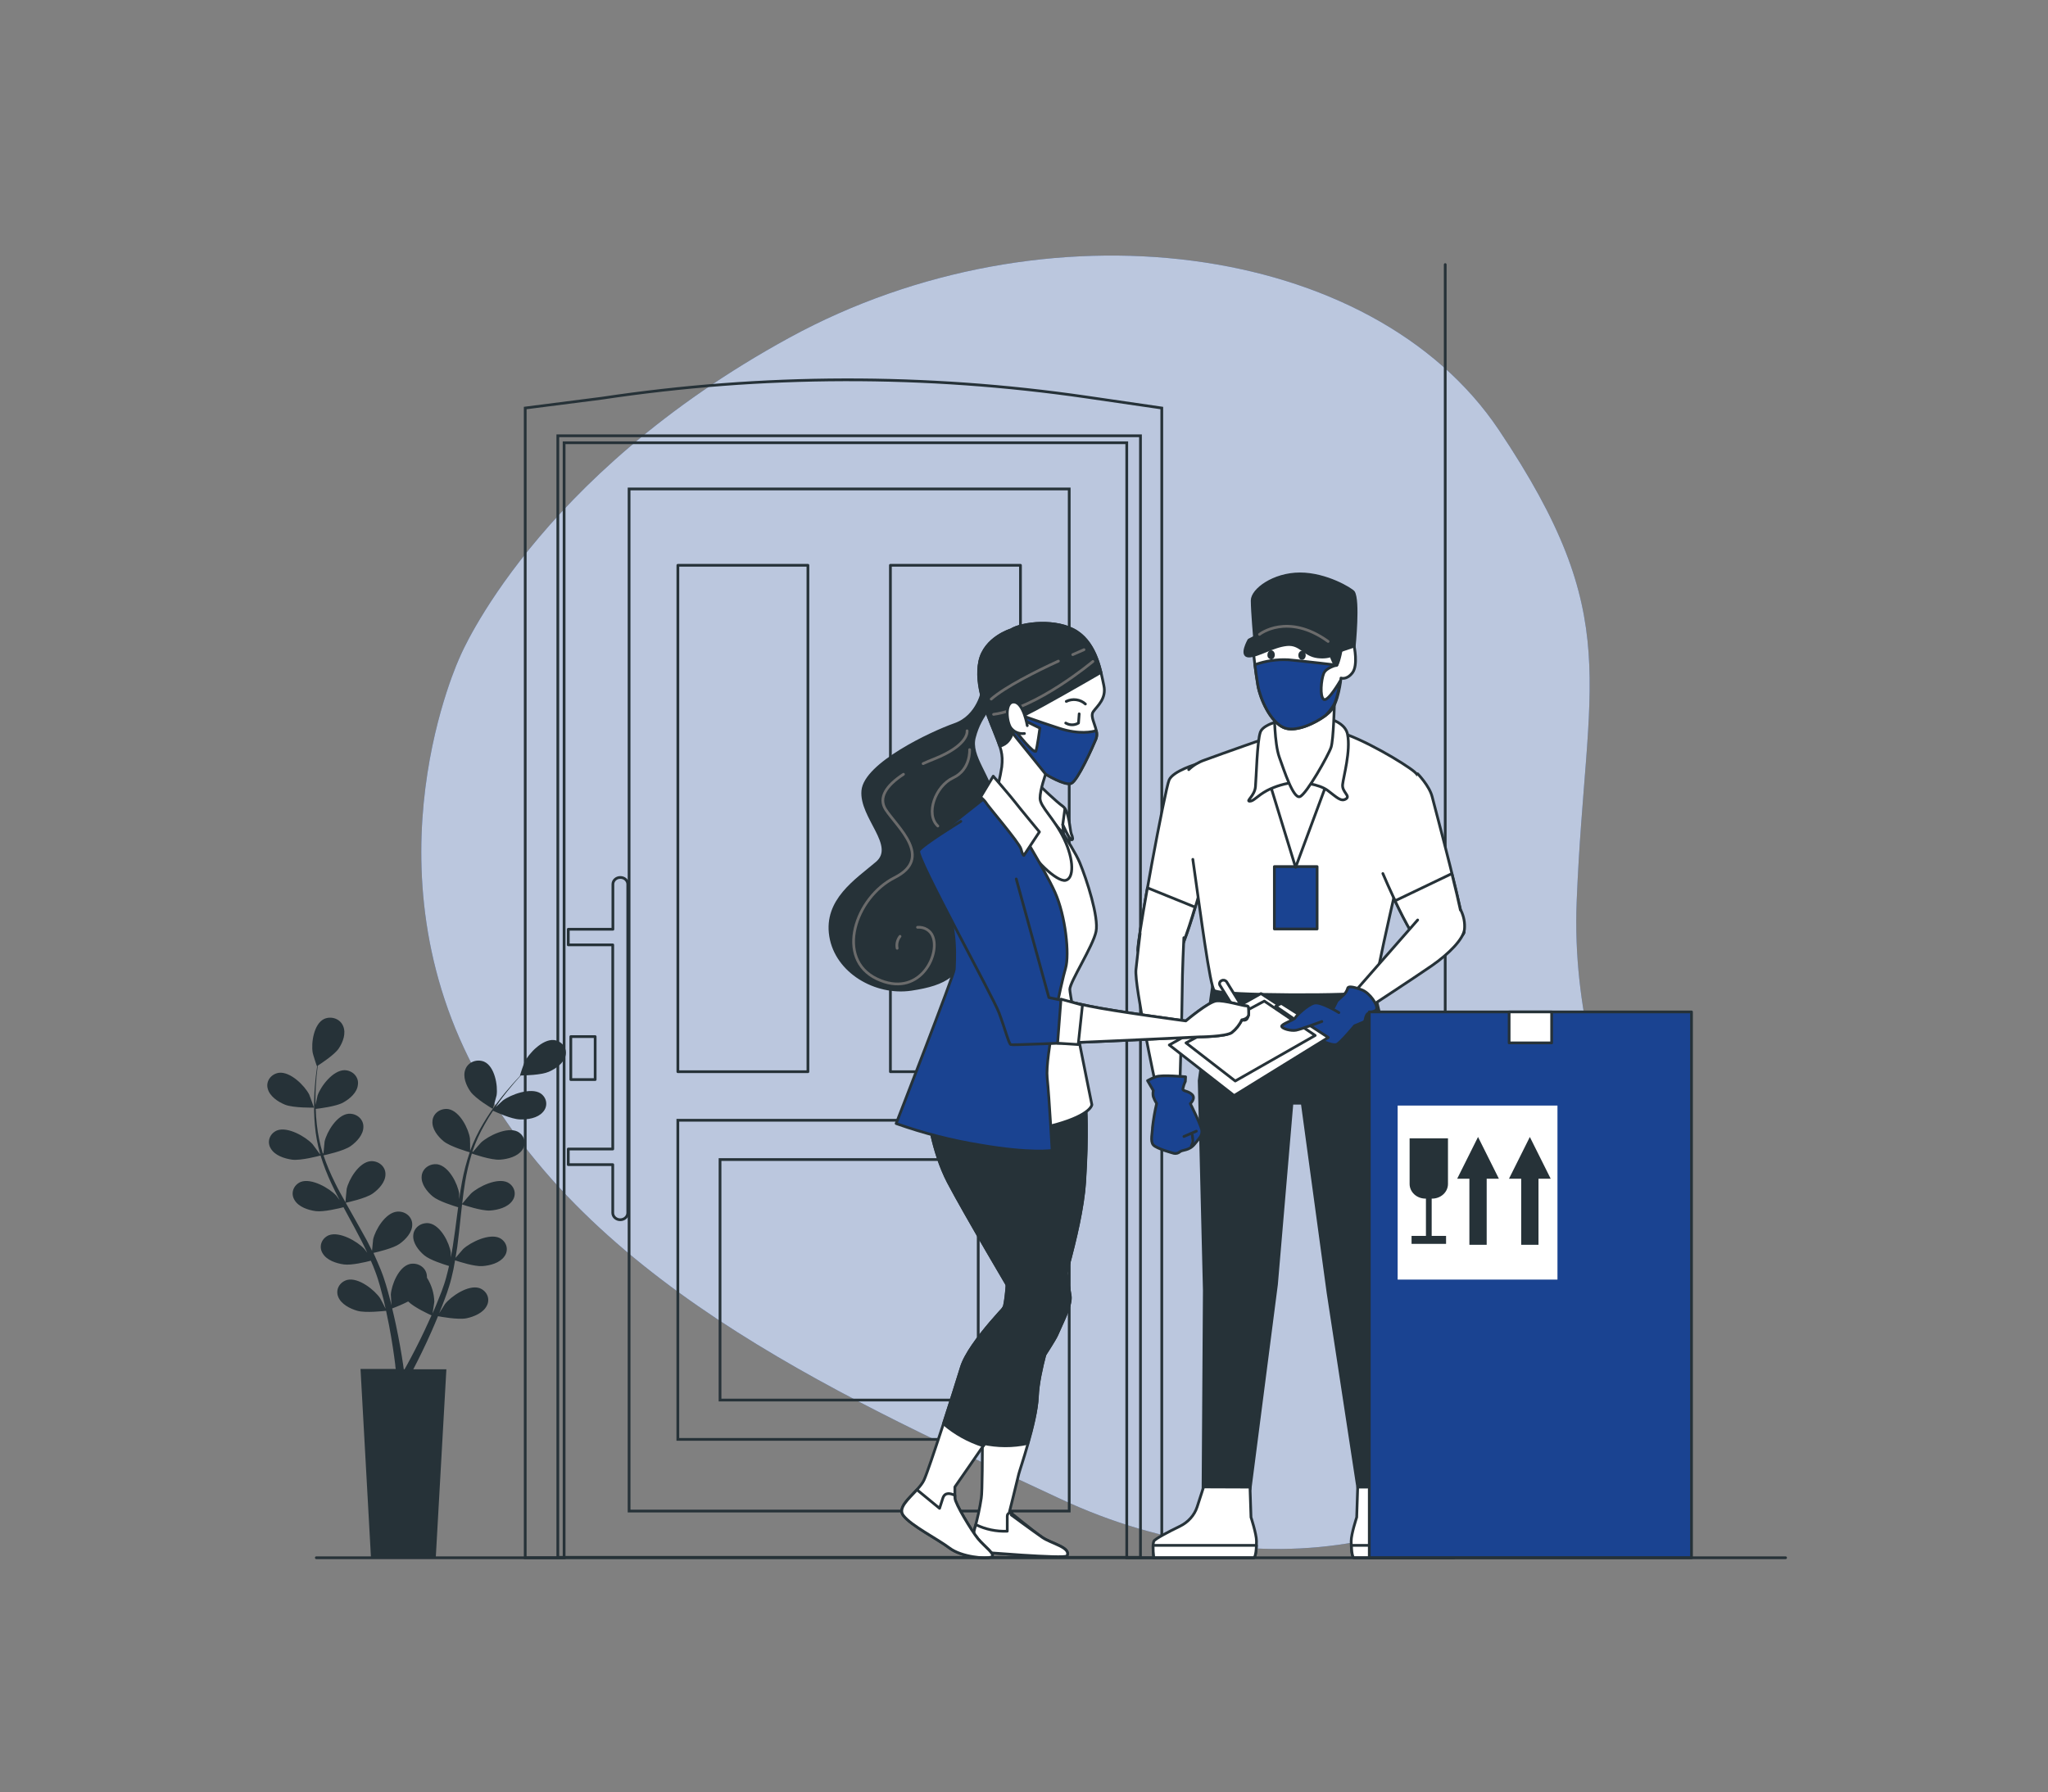 <?xml version="1.0" encoding="UTF-8"?> <svg xmlns="http://www.w3.org/2000/svg" width="786" height="688" viewBox="0 0 786 688" fill="none"><rect x="0" y="0" width="786" height="688" fill="#808080" stroke="none"/> <path d="M176.597 251.982C176.597 251.982 138.572 332.523 183.982 413.926C229.392 495.329 328.048 538.454 406.951 575.374C485.853 612.295 570.037 594.651 612.171 534.679C654.305 474.708 601.68 431.649 605.111 345.962C608.542 260.276 623.82 237.63 575.261 165.081C526.702 92.533 400.893 76.156 303.042 129.584C205.19 183.013 176.597 251.982 176.597 251.982Z" fill="#1A4391"></path> <path opacity="0.7" d="M176.597 251.982C176.597 251.982 138.572 332.523 183.982 413.926C229.392 495.329 328.048 538.454 406.951 575.374C485.853 612.295 570.037 594.651 612.171 534.679C654.305 474.708 601.68 431.649 605.111 345.962C608.542 260.276 623.82 237.63 575.261 165.081C526.702 92.533 400.893 76.156 303.042 129.584C205.19 183.013 176.597 251.982 176.597 251.982Z" fill="white"></path> <path d="M214.086 597.824H437.704L437.704 167.288H214.086L214.086 597.824Z" stroke="#263238" stroke-width="1.051" stroke-miterlimit="10"></path> <path d="M231.044 152.857C292.614 143.597 355.384 143.451 417.004 152.426L445.879 156.631V597.981H432.437V169.966H216.5V597.981H201.575V156.631L231.044 152.857Z" stroke="#263238" stroke-width="1.051" stroke-miterlimit="10"></path> <path d="M241.436 580.062H410.354L410.354 187.701H241.436L241.436 580.062Z" stroke="#263238" stroke-width="1.051" stroke-miterlimit="10"></path> <path d="M260.145 552.546H391.63V430.043H260.145V552.546Z" stroke="#263238" stroke-width="1.051" stroke-miterlimit="10"></path> <path d="M391.645 216.995H341.73V411.406H391.645V216.995Z" stroke="#263238" stroke-width="1.051" stroke-linecap="round" stroke-linejoin="round"></path> <path d="M310.073 216.995H260.159V411.406H310.073V216.995Z" stroke="#263238" stroke-width="1.051" stroke-linecap="round" stroke-linejoin="round"></path> <path d="M276.34 537.448H375.435V445.127H276.34V537.448Z" stroke="#263238" stroke-width="1.051" stroke-miterlimit="10"></path> <path d="M238.047 336.834C237.298 336.834 236.58 337.109 236.05 337.599C235.521 338.088 235.223 338.753 235.223 339.446V356.724H218.096V362.718H235.167V441.078H218.096V447.086H235.167V465.566C235.167 466.273 235.47 466.95 236.01 467.45C236.551 467.949 237.283 468.23 238.047 468.23C238.811 468.23 239.544 467.949 240.084 467.45C240.624 466.95 240.928 466.273 240.928 465.566V339.498C240.935 339.146 240.866 338.796 240.724 338.47C240.582 338.143 240.37 337.847 240.101 337.598C239.832 337.349 239.512 337.153 239.159 337.022C238.806 336.89 238.428 336.826 238.047 336.834Z" stroke="#263238" stroke-width="1.051" stroke-linecap="round" stroke-linejoin="round"></path> <path d="M228.417 397.928H219.07V414.422H228.417V397.928Z" stroke="#263238" stroke-width="1.051" stroke-linecap="round" stroke-linejoin="round"></path> <path d="M554.66 597.72V101.558" stroke="#263238" stroke-width="1.051" stroke-linecap="round" stroke-linejoin="round"></path> <path d="M465.421 378.208L460.225 414.802L462.202 495.317L461.708 571.731H479.739L489.905 493.031L495.836 423.487H499.789L509.687 496.231L521.068 570.803H538.874L536.403 491.203L532.435 401.076L526.504 376.823L465.421 378.208Z" fill="#263238" stroke="#263238" stroke-width="1.051" stroke-linecap="round" stroke-linejoin="round"></path> <path d="M538.874 570.803L541.359 578.469C541.876 580.046 542.725 581.513 543.857 582.786C544.988 584.059 546.38 585.113 547.953 585.887C552.189 587.937 557.597 590.745 557.992 591.66C558.642 593.161 557.992 597.981 557.992 597.981H519.558C519.558 597.981 518.569 597.628 518.569 591.594C518.569 588.865 520.687 582.452 520.687 582.452L521.069 570.868L538.874 570.803Z" fill="white" stroke="#263238" stroke-width="1.051" stroke-linecap="round" stroke-linejoin="round"></path> <path d="M519.558 597.98H557.992C558.199 596.403 558.288 594.815 558.261 593.227H518.668C518.767 597.68 519.558 597.98 519.558 597.98Z" fill="white" stroke="#263238" stroke-width="1.051" stroke-linecap="round" stroke-linejoin="round"></path> <path d="M461.934 570.803L459.448 578.469C458.931 580.046 458.082 581.513 456.951 582.786C455.819 584.059 454.427 585.113 452.854 585.887C448.618 587.937 443.21 590.745 442.815 591.66C442.166 593.161 442.815 597.981 442.815 597.981H481.25C481.25 597.981 482.224 597.628 482.224 591.594C482.224 588.865 480.12 582.452 480.12 582.452L479.739 570.868L461.934 570.803Z" fill="white" stroke="#263238" stroke-width="1.051" stroke-linecap="round" stroke-linejoin="round"></path> <path d="M481.25 597.98H442.815C442.609 596.403 442.519 594.815 442.547 593.227H482.196C482.041 597.68 481.25 597.98 481.25 597.98Z" fill="white" stroke="#263238" stroke-width="1.051" stroke-linecap="round" stroke-linejoin="round"></path> <path d="M459.435 293.265C459.435 293.265 450.271 295.877 448.704 299.39C447.136 302.903 436.391 360.641 436.772 364.781C437.153 368.921 444.665 373.531 449.395 370.619C454.126 367.707 462.343 335.357 462.343 335.357" fill="white"></path> <path d="M459.435 293.265C459.435 293.265 450.271 295.877 448.704 299.39C447.136 302.903 436.391 360.641 436.772 364.781C437.153 368.921 444.665 373.531 449.395 370.619C454.126 367.707 462.343 335.357 462.343 335.357" stroke="#263238" stroke-width="1.051" stroke-linecap="round" stroke-linejoin="round"></path> <path d="M440.372 340.816C438.24 352.805 436.574 363.136 436.701 364.782C437.026 368.869 444.594 373.532 449.324 370.619C452.035 368.948 455.89 357.625 458.672 348.234L440.372 340.816Z" fill="white" stroke="#263238" stroke-width="1.051" stroke-linecap="round" stroke-linejoin="round"></path> <path d="M437.548 358.421C437.548 358.421 436.602 366.061 435.967 372.238C435.332 378.416 443.592 416.642 443.592 416.642L452.798 417.23C452.798 417.23 453.716 386.918 453.716 380.231C453.716 373.544 454.351 359.962 454.351 359.962" fill="white"></path> <path d="M437.548 358.421C437.548 358.421 436.602 366.061 435.967 372.238C435.332 378.416 443.592 416.642 443.592 416.642L452.798 417.23C452.798 417.23 453.716 386.918 453.716 380.231C453.716 373.544 454.351 359.962 454.351 359.962" stroke="#263238" stroke-width="1.051" stroke-linecap="round" stroke-linejoin="round"></path> <path d="M455.015 413.364C455.015 413.364 445.809 412.476 443.592 413.364C442.491 413.769 441.428 414.258 440.415 414.827L442.632 418.654C442.451 419.428 442.451 420.23 442.632 421.005C442.945 421.918 443.371 422.794 443.903 423.617C443.196 426.635 442.668 429.687 442.321 432.759C442.321 434.822 441.361 438.048 442.632 439.524C443.903 440.999 450.567 442.749 450.567 442.749C450.963 442.827 451.373 442.814 451.762 442.711C452.15 442.609 452.506 442.42 452.798 442.162C453.744 441.287 456.286 441.874 458.446 439.223C460.607 436.572 461.27 435.997 461.27 434.234C461.27 432.471 456.823 423.656 456.823 423.656C456.823 423.656 459.053 421.605 457.458 420.13C455.862 418.654 453.97 418.954 453.97 418.079C454.147 417.066 454.465 416.078 454.916 415.141L455.015 413.364Z" fill="#1A4391" stroke="#263238" stroke-width="1.051" stroke-linecap="round" stroke-linejoin="round"></path> <path d="M459.152 434.222L454.379 436.272" stroke="#263238" stroke-width="1.051" stroke-linecap="round" stroke-linejoin="round"></path> <path d="M457.557 435.685C457.557 435.685 458.192 438.623 457.246 439.798Z" fill="white"></path> <path d="M457.557 435.685C457.557 435.685 458.192 438.623 457.246 439.798" stroke="#263238" stroke-width="1.051" stroke-linecap="round" stroke-linejoin="round"></path> <path d="M457.796 329.885C460.776 350.781 464.39 378.9 466.056 380.245C468.584 382.295 522.536 382.295 524.753 380.832C526.015 379.939 527.039 378.791 527.749 377.476C528.458 376.161 528.834 374.714 528.848 373.245C528.848 370.032 542.742 310.779 543.688 306.403C544.634 302.028 546.202 299.103 542.742 296.19C539.283 293.278 522.904 283.339 513.02 280.714C503.136 278.089 486.827 283.052 486.827 283.052C486.827 283.052 470.095 288.89 462.216 291.802C459.949 292.592 457.9 293.836 456.215 295.446" fill="white"></path> <path d="M457.796 329.885C460.776 350.781 464.39 378.9 466.056 380.245C468.584 382.295 522.536 382.295 524.753 380.832C526.015 379.939 527.039 378.791 527.749 377.476C528.458 376.161 528.834 374.714 528.848 373.245C528.848 370.032 542.742 310.779 543.688 306.403C544.634 302.028 546.202 299.103 542.742 296.19C539.283 293.278 522.904 283.339 513.02 280.714C503.136 278.089 486.827 283.052 486.827 283.052C486.827 283.052 470.095 288.89 462.216 291.802C459.949 292.592 457.9 293.836 456.215 295.446" stroke="#263238" stroke-width="1.051" stroke-linecap="round" stroke-linejoin="round"></path> <path d="M505.494 332.667H489.086V356.606H505.494V332.667Z" fill="#1A4391" stroke="#263238" stroke-width="1.051" stroke-linecap="round" stroke-linejoin="round"></path> <path d="M485.938 296.191L497.234 332.968L511.749 293.853C511.749 293.853 506.708 286.552 500.453 286.017C494.198 285.482 488.14 290.928 485.938 296.191Z" fill="white" stroke="#263238" stroke-width="1.051" stroke-linecap="round" stroke-linejoin="round"></path> <path d="M494.141 276.053C494.141 276.053 484.991 277.502 483.721 281.015C482.45 284.529 482.153 298.516 481.828 302.029C481.504 305.542 478.044 307.566 479.626 307.566C481.207 307.566 482.45 305.529 486.248 303.479C489.655 301.727 493.412 300.639 497.29 300.279C499.182 300.279 506.129 300.853 509.602 303.479C513.076 306.104 514.657 307.867 516.55 306.691C518.442 305.516 514.968 304.079 515.279 301.154C515.589 298.228 518.442 288.303 517.171 281.89C515.9 275.478 504.548 274.59 501.724 274.59C499.141 274.791 496.595 275.282 494.141 276.053V276.053Z" fill="white" stroke="#263238" stroke-width="1.051" stroke-linecap="round" stroke-linejoin="round"></path> <path d="M489.086 273.414C489.086 273.414 489.086 285.39 490.979 290.64C492.871 295.891 496.344 306.691 498.872 305.816C501.399 304.941 509.913 289.765 510.859 286.853C511.805 283.941 512.13 269.875 512.13 269.875C512.13 269.875 499.507 276.052 489.086 273.414Z" fill="white" stroke="#263238" stroke-width="1.051" stroke-linecap="round" stroke-linejoin="round"></path> <path d="M519.699 248.025C519.699 248.025 521.28 255.325 519.063 258.238C516.846 261.15 514.658 260.288 514.658 260.288C514.658 260.288 513.712 270.214 510.238 273.414C506.765 276.613 497.615 281.589 492.56 279.251C487.505 276.914 483.721 268.464 482.775 263.201C481.829 257.937 480.883 248.9 480.883 248.9C480.883 248.9 484.667 244.525 493.506 243.937C498.836 243.497 504.145 244.96 508.346 248.025C509.914 248.9 514.658 246.275 516.818 246.275C517.436 246.253 518.045 246.409 518.562 246.723C519.078 247.037 519.476 247.492 519.699 248.025V248.025Z" fill="white" stroke="#263238" stroke-width="1.051" stroke-linecap="round" stroke-linejoin="round"></path> <path d="M508.021 268.464C506.44 267.288 507.075 260.863 508.021 258.538C508.967 256.214 513.076 255.325 513.076 255.325C513.076 255.325 501.088 253.863 494.452 253.275C490.076 253.048 485.699 253.693 481.617 255.169C481.941 257.859 482.365 260.889 482.775 263.201C483.721 268.425 487.519 276.927 492.56 279.251C496.979 281.302 504.562 277.749 508.699 274.68C509.886 273.483 510.927 272.169 511.805 270.762C513.387 268.15 514.333 261.424 514.333 261.424C514.333 261.424 509.603 269.626 508.021 268.464Z" fill="#1A4391" stroke="#263238" stroke-width="1.051" stroke-linecap="round" stroke-linejoin="round"></path> <path d="M489.256 251.382C489.256 252.335 488.621 253.119 487.844 253.119C487.411 253.054 487.023 252.837 486.76 252.513C486.496 252.19 486.379 251.784 486.432 251.382C486.432 250.415 487.067 249.632 487.844 249.632C488.621 249.632 489.256 250.415 489.256 251.382Z" fill="#263238"></path> <path d="M501.116 251.551C501.116 252.518 500.495 253.288 499.704 253.288C498.914 253.288 498.292 252.518 498.292 251.551C498.292 250.585 498.928 249.814 499.704 249.814C500.481 249.814 501.116 250.585 501.116 251.551Z" fill="#263238"></path> <path d="M509.913 248.9C509.913 248.9 512.13 256.736 513.076 255.326C514.022 253.915 514.968 248.312 514.968 248.312L509.913 248.9Z" fill="#263238" stroke="#263238" stroke-width="1.051" stroke-linecap="round" stroke-linejoin="round"></path> <path d="M481.518 245.4C481.518 245.4 480.572 234.6 480.572 230.512C480.572 226.424 488.776 220.299 498.928 220.299C509.081 220.299 518.696 226.28 519.445 227.299C521.534 230.46 519.755 248.025 519.755 248.025L512.808 250.363C512.808 250.363 504.605 243.65 499.564 243.062C494.523 242.475 481.518 245.4 481.518 245.4Z" fill="#263238" stroke="#263238" stroke-width="1.051" stroke-linecap="round" stroke-linejoin="round"></path> <path d="M479.302 245.714C479.302 245.714 490.033 239.589 498.561 241.339C507.09 243.089 512.752 250.389 512.752 250.389C512.752 250.389 511.185 252.727 505.819 252.14C500.453 251.552 499.183 246.916 493.831 247.464C488.48 248.013 482.775 251.852 479.302 251.852C475.828 251.852 479.302 245.714 479.302 245.714Z" fill="#263238" stroke="#263238" stroke-width="1.051" stroke-linecap="round" stroke-linejoin="round"></path> <path d="M483.368 243.532C483.368 243.532 494.099 234.965 509.716 246.236" stroke="#6B6B6B" stroke-width="1.051" stroke-linecap="round" stroke-linejoin="round"></path> <path d="M544.084 297.039C544.084 297.039 548.588 301.636 549.647 305.855C550.706 310.073 562.864 355.169 561.875 357.99C560.887 360.811 551.808 364.847 547.148 364.063C542.489 363.279 530.727 335.331 530.727 335.331" fill="white"></path> <path d="M544.084 297.039C544.084 297.039 548.588 301.636 549.647 305.855C550.706 310.073 562.864 355.169 561.875 357.99C560.887 360.811 551.808 364.847 547.148 364.063C542.489 363.279 530.727 335.331 530.727 335.331" stroke="#263238" stroke-width="1.051" stroke-linecap="round" stroke-linejoin="round"></path> <path d="M561.833 358.03C562.284 356.724 559.955 346.458 557.201 335.357L535.4 345.805C539.198 353.85 544.366 363.645 547.105 364.089C551.765 364.847 560.844 360.824 561.833 358.03Z" fill="white" stroke="#263238" stroke-width="1.051" stroke-linecap="round" stroke-linejoin="round"></path> <path d="M544.084 353.159L518.894 381.891L522.834 388.421C522.834 388.421 542.898 375.295 549.506 370.711C556.114 366.127 561.579 360.537 562.045 356.776C562.274 354.313 561.822 351.837 560.732 349.58" fill="white"></path> <path d="M544.084 353.159L518.894 381.891L522.834 388.421C522.834 388.421 542.898 375.295 549.506 370.711C556.114 366.127 561.579 360.537 562.045 356.776C562.274 354.313 561.822 351.837 560.732 349.58" stroke="#263238" stroke-width="1.051" stroke-linecap="round" stroke-linejoin="round"></path> <path d="M519.882 393.762C519.882 393.762 522.226 392.835 523.229 392.364C524.231 391.894 523.723 390.941 524.542 389.556C525.361 388.172 527.818 388.734 528.312 387.323C528.806 385.913 525.897 381.185 522.565 379.944C519.233 378.704 517.341 378.508 517.228 379.383C516.981 380.191 516.564 380.945 515.999 381.603L513.175 384.215L511.904 386.722C511.904 386.722 500.707 389.935 497.107 390.732C493.506 391.529 502.274 397.745 505.579 398.986C508.883 400.226 511.636 401.389 512.963 400.945C514.291 400.501 519.882 393.762 519.882 393.762Z" fill="#1A4391" stroke="#263238" stroke-width="1.051" stroke-linecap="round" stroke-linejoin="round"></path> <path d="M483.947 381.407L509.786 398.268L473.653 420.561L448.76 401.141L483.947 381.407Z" fill="white" stroke="#263238" stroke-width="1.051" stroke-linecap="round" stroke-linejoin="round"></path> <path d="M489.581 386.305L491.741 385.155L500.735 390.889L497.94 392.038L489.581 386.305Z" fill="white" stroke="#263238" stroke-width="1.051" stroke-linecap="round" stroke-linejoin="round"></path> <path d="M485.231 384.293L455.17 400.344L474.077 414.971L504.759 397.484L485.231 384.293Z" fill="white" stroke="#263238" stroke-width="1.051" stroke-linecap="round" stroke-linejoin="round"></path> <path d="M513.839 388.708C513.839 388.708 507.061 384.463 504.449 385.064C501.837 385.665 497.488 389.909 497.064 390.745C496.641 391.581 491.699 393.109 491.896 394.01C492.094 394.911 495.483 395.852 497.431 395.473C499.38 395.094 507.315 392.13 507.315 392.13" fill="#1A4391"></path> <path d="M513.839 388.708C513.839 388.708 507.061 384.463 504.449 385.064C501.837 385.665 497.488 389.909 497.064 390.745C496.641 391.581 491.699 393.109 491.896 394.01C492.094 394.911 495.483 395.852 497.431 395.473C499.38 395.094 507.315 392.13 507.315 392.13" stroke="#263238" stroke-width="1.051" stroke-linecap="round" stroke-linejoin="round"></path> <path d="M649.179 388.446H525.516V597.981H649.179V388.446Z" fill="#1A4391" stroke="#263238" stroke-width="1.051" stroke-linecap="round" stroke-linejoin="round"></path> <path d="M597.74 424.4H536.402V491.202H597.74V424.4Z" fill="white"></path> <path d="M595.509 388.446H579.186V400.344H595.509V388.446Z" fill="white" stroke="#263238" stroke-width="1.051" stroke-linecap="round" stroke-linejoin="round"></path> <path d="M575.261 452.493L567.255 436.455L559.249 452.493H563.937V477.842H570.573V452.493H575.261Z" fill="#263238"></path> <path d="M595.142 452.493L587.136 436.455L579.13 452.493H583.818V477.842H590.454V452.493H595.142Z" fill="#263238"></path> <path d="M541.006 436.978H555.719V454.491C555.719 455.984 555.078 457.416 553.936 458.471C552.795 459.527 551.247 460.12 549.633 460.12H547.077C545.463 460.12 543.915 459.527 542.774 458.471C541.633 457.416 540.992 455.984 540.992 454.491V436.978H541.006Z" fill="#263238"></path> <path d="M549.463 454.321H547.261V476.811H549.463V454.321Z" fill="#263238"></path> <path d="M554.984 474.434H541.74V477.49H554.984V474.434Z" fill="#263238"></path> <path d="M377.172 264.703C377.172 264.703 375.59 274.916 366.44 278.129C357.291 281.342 332.044 293.305 331.14 303.531C330.237 313.756 344.399 324.544 336.506 331.257C328.613 337.97 316.583 345.558 318.785 359.336C320.988 373.114 336.139 381.812 349.708 379.775C363.278 377.737 368.332 374.224 372.752 361.674C377.172 349.123 369.928 333.072 372.752 326.934C375.576 320.796 382.848 318.471 381.591 308.258C380.334 298.045 371.806 290.457 374.009 282.87C375.077 278.711 377.126 274.822 380.01 271.481L377.172 264.703Z" fill="#263238" stroke="#263238" stroke-width="1.051" stroke-linecap="round" stroke-linejoin="round"></path> <path d="M345.416 359.44C344.904 360.095 344.542 360.839 344.353 361.627C344.163 362.415 344.15 363.231 344.315 364.024" stroke="#6B6B6B" stroke-width="1.051" stroke-linecap="round" stroke-linejoin="round"></path> <path d="M346.743 297.223C340.177 301.493 336.986 306.234 339.923 310.779C344.314 317.544 358.462 329.272 343.34 336.899C328.217 344.526 320.409 368.086 336.52 375.752C352.631 383.419 360.919 366.728 357.997 359.506C357.592 358.392 356.794 357.438 355.731 356.796C354.668 356.153 353.401 355.861 352.137 355.967" stroke="#6B6B6B" stroke-width="1.051" stroke-linecap="round" stroke-linejoin="round"></path> <path d="M371.157 280.545C371.157 280.545 372.131 285.952 358.449 291.372C357.037 291.933 355.625 292.534 354.283 293.135" stroke="#6B6B6B" stroke-width="1.051" stroke-linecap="round" stroke-linejoin="round"></path> <path d="M372.131 287.754C372.131 287.754 372.611 295.433 365.791 298.594C358.971 301.754 355.046 312.581 359.931 317.087" stroke="#6B6B6B" stroke-width="1.051" stroke-linecap="round" stroke-linejoin="round"></path> <path d="M416.651 424.636C416.651 424.636 417.498 434.392 416.242 453.877C414.985 473.363 404.437 503.401 404.014 507.684C403.59 511.968 398.535 525.968 398.112 536.142C397.688 546.316 391.405 564.012 390.967 565.919C390.19 569.314 387.437 580.285 387.437 580.285C387.437 580.285 396.671 587.847 400.046 590.184C403.421 592.522 411.187 594.024 409.492 597.263C408.829 598.569 375.35 595.696 375.35 595.696C375.35 595.696 372.823 590.628 374.079 586.723C375.169 582.894 376.013 579.008 376.607 575.087C377.03 572.749 377.03 557.926 377.03 549.346C377.03 540.765 375.774 529.468 377.878 520.888C379.794 514.199 382.331 507.675 385.46 501.389C385.46 501.389 387.578 492.822 386.307 474.878C385.037 456.933 379.558 429.272 379.558 429.272C379.558 429.272 406.541 430.447 416.651 424.636Z" fill="white" stroke="#263238" stroke-width="1.051" stroke-linecap="round" stroke-linejoin="round"></path> <path d="M400.06 590.197C396.686 587.86 388.129 581.565 388.129 581.565C388.129 581.565 388.199 581.186 388.341 580.572C387.536 580.638 386.576 580.925 386.576 582.048V587.794C382.392 587.961 378.235 587.096 374.531 585.287C374.39 585.783 374.249 586.266 374.094 586.737C372.837 590.655 375.364 595.709 375.364 595.709C375.364 595.709 408.843 598.53 409.506 597.263C411.187 594.037 403.407 592.535 400.06 590.197Z" fill="white" stroke="#263238" stroke-width="1.051" stroke-linecap="round" stroke-linejoin="round"></path> <path d="M394.412 554.1C396.149 548.17 397.942 541.183 398.154 536.103C398.578 525.968 403.633 511.929 404.056 507.645C404.48 503.362 415.013 473.337 416.284 453.838C417.555 434.339 416.694 424.597 416.694 424.597C406.584 430.448 379.601 429.285 379.601 429.285C379.601 429.285 385.079 456.959 386.35 474.891C387.621 492.822 385.503 501.403 385.503 501.403C382.374 507.688 379.837 514.212 377.92 520.901C375.816 529.482 377.073 540.791 377.073 549.359V554.034C382.767 555.314 388.707 555.336 394.412 554.1V554.1Z" fill="#263238" stroke="#263238" stroke-width="1.051" stroke-linecap="round" stroke-linejoin="round"></path> <path d="M355.963 426.556C355.963 426.556 357.644 441.758 363.969 453.838C370.295 465.919 389.258 497.903 389.258 497.903C389.258 497.903 371.975 515.05 368.996 524.806C366.017 534.562 356.768 563.399 354.664 568.074C352.56 572.749 343.707 577.83 346.658 581.722C349.609 585.614 359.719 590.694 364.365 594.207C369.01 597.72 378.273 598.491 380.377 597.707C382.481 596.924 377.849 593.789 375.322 590.694C372.794 587.599 366.469 577.046 366.469 575.1V570.804C366.469 570.804 403.181 518.172 405.666 512.321C408.151 506.47 411.144 501.024 410.721 497.511C410.297 493.998 398.083 426.164 398.083 426.164L355.963 426.556Z" fill="white" stroke="#263238" stroke-width="1.051" stroke-linecap="round" stroke-linejoin="round"></path> <path d="M380.405 597.706C382.509 596.936 377.878 593.788 375.35 590.693C372.823 587.598 366.497 577.045 366.497 575.099V574.055C364.901 573.258 362.642 572.67 361.852 575.099L360.595 579.017L351.925 571.887C348.706 575.4 344.512 578.887 346.687 581.747C349.638 585.665 359.748 590.719 364.393 594.232C369.039 597.745 378.301 598.49 380.405 597.706Z" fill="white" stroke="#263238" stroke-width="1.051" stroke-linecap="round" stroke-linejoin="round"></path> <path d="M410.749 497.511C410.339 493.998 398.112 426.164 398.112 426.164L355.963 426.556C355.963 426.556 357.644 441.758 363.969 453.838C370.295 465.919 389.258 497.903 389.258 497.903C389.258 497.903 371.975 515.05 368.996 524.806C367.584 529.351 364.859 538.062 362.106 546.538C366.497 550.329 371.702 553.222 377.383 555.027C388.411 539.015 404.042 516.069 405.623 512.321C408.221 506.483 411.173 501.024 410.749 497.511Z" fill="#263238" stroke="#263238" stroke-width="1.051" stroke-linecap="round" stroke-linejoin="round"></path> <path d="M400.794 309.263C400.794 309.263 411.681 324.609 414.392 331.152C417.103 337.695 421.748 352.048 420.647 357.585C419.546 363.123 410.58 376.953 410.58 379.787C410.58 382.621 419.052 424.087 419.052 424.087C419.052 424.087 418.783 427.861 405.44 431.635C392.096 435.41 377.426 434.143 367.316 432.393C357.206 430.643 353.196 426.856 353.196 426.856C353.196 426.856 370.055 375.007 370.055 372.748C370.055 370.489 363.8 343.807 361.583 337.264C359.366 330.721 358.858 326.947 362.995 321.592C367.132 316.237 385.305 310.269 389.668 308.01C394.031 305.75 399.425 305.998 400.794 309.263Z" fill="white" stroke="#263238" stroke-width="1.051" stroke-linecap="round" stroke-linejoin="round"></path> <path d="M399.425 301.963C399.425 301.963 405.412 307.748 407.897 309.512C410.382 311.275 410.608 318.823 411.158 320.09C411.709 321.357 411.977 322.598 411.158 322.35C410.339 322.101 407.897 316.564 407.897 316.564L408.165 320.09C408.165 320.09 398.916 309.512 397.829 307.748C396.742 305.985 399.425 301.963 399.425 301.963Z" fill="white" stroke="#263238" stroke-width="1.051" stroke-linecap="round" stroke-linejoin="round"></path> <path d="M407.869 316.564L408.688 310.518" stroke="#263238" stroke-width="1.051" stroke-linecap="round" stroke-linejoin="round"></path> <path d="M388.001 241.796C388.001 241.796 377.934 244.813 376.028 253.876C374.121 262.94 378.753 273.754 381.478 280.545C384.203 287.336 385.008 289.36 384.471 294.388C383.827 298.565 382.826 302.687 381.478 306.717C381.478 306.717 391.263 317.544 393.72 323.577C396.177 329.611 405.694 338.688 408.955 337.944C412.217 337.199 412.217 330.107 408.405 322.089C404.592 314.07 399.156 309.76 399.156 306.417C399.156 303.073 401.331 297.105 401.331 297.105C401.331 297.105 408.687 301.637 411.13 300.631C413.573 299.625 419.291 286.787 420.647 283.522C422.002 280.257 417.936 275.464 419.56 273.205C421.183 270.946 424.728 268.164 423.64 263.136C422.553 258.108 420.929 247.464 413.304 242.501C405.68 237.538 392.35 239.053 388.001 241.796Z" fill="white" stroke="#263238" stroke-width="1.051" stroke-linecap="round" stroke-linejoin="round"></path> <path d="M389.64 315.559C389.64 315.559 400.794 333.425 404.875 342.489C408.956 351.552 410.523 366.388 408.956 371.678C407.388 376.967 401.063 405.634 401.896 413.705C402.729 421.776 403.788 441.614 403.788 441.614C403.788 441.614 395.626 442.92 376.31 439.59C365.253 437.8 354.41 435.022 343.933 431.297C343.933 431.297 366.243 373.911 366.243 372.148C366.243 370.385 367.655 355.287 362.162 346.028C356.669 336.768 352.363 327.404 356.175 323.891C359.988 320.378 379.304 305.268 379.304 305.268L389.64 315.559Z" fill="#1A4391" stroke="#263238" stroke-width="1.051" stroke-linecap="round" stroke-linejoin="round"></path> <path d="M413.304 242.579C405.694 237.538 392.35 239.053 388.001 241.821C388.001 241.821 377.934 244.838 376.028 253.902C374.121 262.966 378.753 273.779 381.478 280.57C382.438 283 383.172 284.802 383.681 286.369C384.049 286.347 384.409 286.258 384.74 286.108C389.908 283.849 388.001 277.057 394.539 273.779C399.848 271.167 416.524 261.607 422.539 258.107C421.24 252.896 418.882 246.262 413.304 242.579Z" fill="#263238" stroke="#263238" stroke-width="1.051" stroke-linecap="round" stroke-linejoin="round"></path> <path d="M419.447 253.915C419.447 253.915 397.984 271.964 381.323 274.223" stroke="#6B6B6B" stroke-width="1.051" stroke-linecap="round" stroke-linejoin="round"></path> <path d="M406.202 253.785C397.617 257.703 385.728 263.724 380.419 268.36" stroke="#6B6B6B" stroke-width="1.051" stroke-linecap="round" stroke-linejoin="round"></path> <path d="M416.03 249.396C416.03 249.396 414.364 250.102 411.709 251.29" stroke="#6B6B6B" stroke-width="1.051" stroke-linecap="round" stroke-linejoin="round"></path> <path d="M414.18 274.028L413.912 277.555C413.184 277.997 412.333 278.232 411.462 278.232C410.591 278.232 409.74 277.997 409.012 277.555" stroke="#263238" stroke-width="1.051" stroke-linecap="round" stroke-linejoin="round"></path> <path d="M416.567 270.254C415.621 269.379 414.397 268.81 413.075 268.629C411.753 268.447 410.403 268.665 409.224 269.248" stroke="#263238" stroke-width="1.051" stroke-linecap="round" stroke-linejoin="round"></path> <path d="M420.732 280.48C419.249 280.937 414.209 282.086 406.499 279.566C397.25 276.549 391.814 274.537 391.814 274.537C391.814 274.537 388.821 273.231 387.733 275.543C386.646 277.855 387.465 280.075 390.176 283.379C392.887 286.683 401.331 297.223 401.331 297.223C401.331 297.223 408.688 301.755 411.13 300.749C413.573 299.743 419.292 286.905 420.647 283.64C421.003 282.616 421.032 281.519 420.732 280.48V280.48ZM397.533 288.316C396.982 289.622 390.176 281.512 388.821 279.004C387.465 276.496 390.727 274.72 393.452 276.732L399.1 279.5C399.1 279.5 398.069 287.114 397.533 288.381V288.316Z" fill="#1A4391" stroke="#263238" stroke-width="1.051" stroke-linecap="round" stroke-linejoin="round"></path> <path d="M394.257 278.56C394.257 278.56 392.845 270.006 389.357 269.509C385.87 269.013 386.096 276.039 387.734 279.069C388.264 279.943 389.066 280.649 390.035 281.096C391.004 281.543 392.096 281.71 393.17 281.577" fill="white"></path> <path d="M394.257 278.56C394.257 278.56 392.845 270.006 389.357 269.509C385.87 269.013 386.096 276.039 387.734 279.069C388.264 279.943 389.066 280.649 390.035 281.096C391.004 281.543 392.096 281.71 393.17 281.577" stroke="#263238" stroke-width="1.051" stroke-linecap="round" stroke-linejoin="round"></path> <path d="M381.196 297.954C381.196 297.954 388.553 306.508 389.668 308.023C390.784 309.538 398.917 319.346 398.917 319.346L392.93 328.397C392.93 328.397 392.379 328.149 391.843 325.889C391.306 323.63 378.782 309.029 378.513 308.271C377.922 307.417 377.188 306.654 376.339 306.012L381.196 297.954Z" fill="white" stroke="#263238" stroke-width="1.051" stroke-linecap="round" stroke-linejoin="round"></path> <path d="M477.353 391.646C477.091 391.653 476.831 391.592 476.604 391.469C476.377 391.347 476.192 391.169 476.068 390.954L468.147 378.142C468.012 377.831 468.005 377.484 468.127 377.168C468.25 376.852 468.493 376.589 468.812 376.428C469.13 376.267 469.502 376.219 469.855 376.295C470.209 376.37 470.521 376.563 470.731 376.836L478.638 389.648C478.744 389.802 478.814 389.974 478.844 390.155C478.874 390.335 478.862 390.519 478.81 390.695C478.759 390.871 478.667 391.035 478.543 391.176C478.418 391.318 478.263 391.433 478.087 391.516C477.86 391.62 477.606 391.665 477.353 391.646V391.646Z" fill="white" stroke="#263238" stroke-width="1.051" stroke-linecap="round" stroke-linejoin="round"></path> <path d="M368.756 315.298C368.756 315.298 353.93 324.375 352.631 326.582C351.332 328.789 381.012 382.348 383.427 388.813C385.841 395.277 387.112 400.567 387.945 401.011C388.778 401.455 460.254 398.046 460.254 398.046C460.254 398.046 470.321 397.981 472.722 396.4C474.412 395.063 475.746 393.382 476.619 391.49C476.619 391.49 479.33 391.163 479.259 389.152C479.189 387.141 479.429 386.122 478.342 386.148C477.254 386.174 469.87 383.902 466.834 384.242C463.798 384.581 455.128 391.908 455.128 391.908C455.128 391.908 427.51 388.212 418.176 386.24C408.843 384.268 402.545 382.936 402.545 382.936L390.021 337.408" fill="#1A4391"></path> <path d="M368.756 315.298C368.756 315.298 353.93 324.375 352.631 326.582C351.332 328.789 381.012 382.348 383.427 388.813C385.841 395.277 387.112 400.567 387.945 401.011C388.778 401.455 460.254 398.046 460.254 398.046C460.254 398.046 470.321 397.981 472.722 396.4C474.412 395.063 475.746 393.382 476.619 391.49C476.619 391.49 479.33 391.163 479.259 389.152C479.189 387.141 479.429 386.122 478.342 386.148C477.254 386.174 469.87 383.902 466.834 384.242C463.798 384.581 455.128 391.908 455.128 391.908C455.128 391.908 427.51 388.212 418.176 386.24C408.843 384.268 402.545 382.936 402.545 382.936L390.021 337.408" stroke="#263238" stroke-width="1.051" stroke-linecap="round" stroke-linejoin="round"></path> <path d="M407.981 400.423C429.387 399.535 460.225 398.046 460.225 398.046C460.225 398.046 470.293 397.981 472.693 396.401C474.384 395.063 475.717 393.382 476.591 391.49C476.591 391.49 479.302 391.163 479.231 389.152C479.16 387.141 479.4 386.122 478.313 386.148C477.226 386.175 469.841 383.902 466.805 384.242C463.77 384.581 455.1 391.908 455.1 391.908C455.1 391.908 427.481 388.212 418.148 386.24L410.184 384.555L407.981 400.423Z" fill="white" stroke="#263238" stroke-width="1.051" stroke-linecap="round" stroke-linejoin="round"></path> <path d="M407.191 383.549L405.892 400.461L413.813 400.971L415.437 385.821L407.191 383.549Z" fill="white" stroke="#263238" stroke-width="1.051" stroke-linecap="round" stroke-linejoin="round"></path> <path d="M189.107 425.668C189.178 425.668 190.519 420.823 190.59 420.444C191.14 416.761 189.87 409.369 185.831 407.567C185.152 407.284 184.415 407.136 183.67 407.133C182.924 407.13 182.187 407.273 181.505 407.551C180.823 407.829 180.212 408.238 179.712 408.749C179.211 409.26 178.833 409.863 178.602 410.519C177.515 413.274 178.898 416.657 180.522 418.981C182.428 421.776 189.107 425.668 189.107 425.668Z" fill="#263238"></path> <path d="M212.631 399.247C208.169 398.803 202.86 404.471 201.236 407.854C201.095 408.141 199.457 412.96 199.541 412.96H199.626C198.793 413.848 197.889 414.802 196.943 415.873C195.193 417.858 193.244 420.117 191.295 422.703C189.162 425.468 187.205 428.346 185.436 431.323C183.438 434.661 181.765 438.158 180.437 441.771V441.901C180.437 440.687 180.437 437.278 180.367 437.017C179.844 433.347 176.512 426.569 172.106 425.759C171.369 425.65 170.615 425.686 169.893 425.865C169.172 426.045 168.5 426.363 167.921 426.8C167.343 427.236 166.87 427.781 166.535 428.399C166.201 429.016 166.011 429.692 165.978 430.382C165.71 433.308 167.997 436.233 170.214 438.075C172.728 440.151 179.717 442.176 180.282 442.332C179.019 446.027 178.028 449.797 177.317 453.616C176.893 455.836 176.54 458.083 176.215 460.342C176.215 459.297 176.215 458.344 176.215 458.213C175.707 454.543 172.375 447.765 167.955 446.956C167.218 446.85 166.466 446.89 165.746 447.071C165.027 447.252 164.357 447.57 163.779 448.006C163.201 448.442 162.729 448.985 162.393 449.601C162.056 450.216 161.864 450.89 161.827 451.579C161.573 454.504 163.86 457.43 166.063 459.271C168.266 461.113 174.253 462.98 175.834 463.437C175.721 464.312 175.594 465.174 175.481 466.049C174.944 470.215 174.422 474.369 173.772 478.443C173.547 479.867 173.278 481.277 172.996 482.688C172.996 481.747 172.996 480.964 172.996 480.846C172.488 477.163 169.155 470.398 164.736 469.589C164 469.481 163.248 469.519 162.528 469.698C161.809 469.878 161.138 470.195 160.56 470.63C159.982 471.065 159.51 471.607 159.173 472.222C158.837 472.837 158.644 473.51 158.608 474.199C158.353 477.124 160.641 480.05 162.844 481.891C165.046 483.733 170.454 485.417 172.332 485.979C171.993 487.402 171.669 488.839 171.287 490.21C171.005 491.151 170.793 492.065 170.454 492.992C170.115 493.919 169.805 494.82 169.494 495.722C168.816 497.432 168.082 499.209 167.433 500.867C166.953 502.017 166.472 503.114 166.021 504.211C166.261 502.787 166.67 499.992 166.684 499.757C166.613 496.49 165.641 493.294 163.86 490.472C163.872 490.109 163.849 489.746 163.79 489.388C163.697 488.703 163.449 488.045 163.063 487.455C162.676 486.865 162.16 486.357 161.547 485.964C160.935 485.571 160.239 485.301 159.506 485.174C158.774 485.046 158.02 485.062 157.294 485.221C152.945 486.279 150.234 493.332 149.994 496.975C149.994 497.197 150.136 499.587 150.263 501.089C150.037 500.214 149.839 499.365 149.599 498.477C149.147 496.701 148.639 494.951 148.088 493.057L147.199 490.302C146.916 489.388 146.493 488.447 146.154 487.494C145.292 485.326 144.304 483.171 143.33 480.964C145.01 480.585 150.955 479.188 153.341 477.49C155.727 475.792 158.24 473.049 158.212 470.111C158.231 469.414 158.088 468.721 157.793 468.079C157.499 467.437 157.06 466.86 156.505 466.388C155.95 465.916 155.293 465.558 154.577 465.34C153.86 465.122 153.102 465.047 152.352 465.122C147.891 465.566 144.008 472.148 143.203 475.779C143.203 476.001 142.892 478.678 142.779 480.141C142.13 478.835 141.508 477.529 140.816 476.223C138.84 472.579 136.679 468.87 134.604 465.122C133.954 463.986 133.319 462.85 132.683 461.713C133.29 461.583 140.393 460.055 143.061 458.161C145.434 456.476 147.961 453.721 147.933 450.782C147.953 450.093 147.816 449.408 147.531 448.771C147.246 448.134 146.82 447.56 146.279 447.086C145.738 446.611 145.095 446.248 144.393 446.018C143.69 445.789 142.943 445.699 142.2 445.754C137.738 446.198 133.855 452.78 133.05 456.411C133.05 456.685 132.613 460.525 132.57 461.504C131.158 458.997 129.746 456.489 128.532 453.969C126.833 450.576 125.371 447.086 124.155 443.521C124.437 443.455 131.85 441.901 134.589 439.955C136.976 438.271 139.489 435.502 139.461 432.577C139.483 431.887 139.348 431.201 139.064 430.563C138.78 429.925 138.353 429.35 137.812 428.875C137.27 428.401 136.627 428.037 135.923 427.808C135.219 427.58 134.471 427.491 133.728 427.548C129.266 427.992 125.397 434.575 124.578 438.205C124.578 438.44 124.24 441.366 124.141 442.763H123.887C122.763 439.134 121.998 435.419 121.599 431.662C121.345 429.599 121.232 427.614 121.175 425.681C122.587 425.524 129.04 424.727 131.709 423.239C134.378 421.75 137.103 419.321 137.357 416.395C137.461 415.713 137.407 415.017 137.201 414.355C136.994 413.693 136.638 413.079 136.157 412.552C135.676 412.026 135.08 411.599 134.408 411.301C133.737 411.002 133.005 410.838 132.26 410.819C127.77 410.819 123.138 416.957 121.896 420.483C121.896 420.666 121.373 422.69 121.077 424.166C121.077 423.291 121.077 422.39 121.077 421.554C121.077 418.42 121.288 415.546 121.5 413C121.641 411.55 121.797 410.244 121.952 409.082C123.251 408.246 128.433 404.863 130.043 402.434C131.653 400.005 132.867 396.662 131.709 393.932C131.46 393.281 131.065 392.687 130.551 392.187C130.036 391.687 129.414 391.293 128.724 391.03C128.034 390.768 127.291 390.643 126.545 390.663C125.8 390.684 125.067 390.85 124.395 391.15C120.399 393.057 119.354 400.488 120.018 404.145C120.018 404.458 121.571 409.304 121.641 409.264H121.726C121.543 410.44 121.373 411.694 121.218 413.078C120.95 415.625 120.653 418.498 120.582 421.645C120.454 425.043 120.538 428.444 120.837 431.832C121.16 435.629 121.845 439.392 122.884 443.077V443.207C122.178 442.176 120.06 439.368 119.919 439.172C117.292 436.364 110.444 432.368 106.307 433.948C105.629 434.234 105.024 434.65 104.532 435.167C104.039 435.683 103.669 436.291 103.447 436.948C103.224 437.606 103.154 438.3 103.241 438.985C103.327 439.669 103.569 440.329 103.949 440.922C105.474 443.534 109.131 444.762 112.096 445.166C115.443 445.61 122.475 443.73 123.025 443.573C124.169 447.297 125.584 450.944 127.261 454.491C128.221 456.568 129.266 458.618 130.339 460.682C129.704 459.807 129.125 459.036 129.026 458.932C126.4 456.124 119.552 452.14 115.415 453.708C114.736 453.995 114.131 454.412 113.638 454.93C113.145 455.448 112.776 456.057 112.553 456.715C112.331 457.374 112.261 458.069 112.347 458.755C112.434 459.44 112.676 460.101 113.056 460.695C114.596 463.307 118.239 464.534 121.204 464.926C124.169 465.318 130.241 463.842 131.836 463.424L133.093 465.775C135.126 469.523 137.188 473.258 139.066 476.981C139.743 478.287 140.336 479.593 140.958 480.899C140.379 480.128 139.899 479.488 139.814 479.397C137.188 476.589 130.339 472.592 126.202 474.173C125.524 474.459 124.919 474.874 124.427 475.391C123.934 475.908 123.564 476.515 123.342 477.173C123.119 477.831 123.049 478.525 123.136 479.209C123.222 479.894 123.464 480.554 123.844 481.147C125.369 483.759 129.026 484.986 131.991 485.391C134.957 485.796 140.463 484.438 142.327 483.955C142.92 485.261 143.499 486.684 143.993 488.029C144.304 488.944 144.685 489.819 144.954 490.759C145.222 491.699 145.504 492.613 145.787 493.528C146.238 495.304 146.733 497.132 147.199 498.869C147.495 500.084 147.735 501.233 148.003 502.395C147.354 501.089 146.027 498.543 145.885 498.347C143.753 495.199 137.639 490.302 133.29 491.32C132.578 491.509 131.916 491.834 131.347 492.274C130.779 492.713 130.316 493.258 129.989 493.873C129.662 494.488 129.477 495.16 129.448 495.845C129.418 496.53 129.544 497.213 129.817 497.85C130.904 500.606 134.307 502.382 137.173 503.192C140.322 504.08 147.312 503.27 148.173 503.192C148.597 505.125 148.978 507.005 149.317 508.782C150.489 514.946 151.223 520.131 151.675 523.748C151.675 524.401 151.816 524.976 151.886 525.511H138.36L142.37 597.851H167.249L171.316 525.642H158.608L158.89 525.107C160.613 521.789 163.013 516.996 165.597 511.145C166.416 509.304 167.249 507.306 168.096 505.255C168.943 505.425 175.848 506.718 179.067 506.052C181.99 505.438 185.534 503.91 186.833 501.233C187.165 500.615 187.352 499.94 187.382 499.251C187.413 498.562 187.286 497.875 187.01 497.234C186.735 496.594 186.316 496.014 185.782 495.533C185.248 495.052 184.61 494.68 183.911 494.442C179.675 493.136 173.151 497.589 170.779 500.58C170.638 500.75 169.367 502.826 168.548 504.132C168.887 503.296 169.226 502.487 169.565 501.612C170.242 499.901 170.864 498.177 171.542 496.322L172.431 493.567C172.756 492.666 172.954 491.66 173.236 490.694C173.815 488.447 174.281 486.149 174.648 483.811C176.272 484.359 182.061 486.227 185.068 486.031C188.076 485.835 191.804 484.817 193.54 482.361C193.97 481.798 194.267 481.157 194.41 480.48C194.554 479.803 194.541 479.106 194.373 478.434C194.205 477.762 193.886 477.131 193.436 476.581C192.986 476.031 192.415 475.575 191.761 475.244C187.765 473.337 180.621 476.837 177.768 479.462C177.599 479.619 175.792 481.708 174.817 482.871C175.057 481.473 175.297 480.076 175.495 478.652C176.046 474.525 176.469 470.346 176.907 466.18C177.034 464.874 177.19 463.568 177.331 462.353C177.91 462.549 184.744 464.9 188.104 464.691C191.084 464.495 194.84 463.476 196.576 461.021C197.006 460.457 197.303 459.815 197.447 459.137C197.59 458.459 197.578 457.761 197.41 457.088C197.242 456.415 196.922 455.782 196.472 455.231C196.022 454.68 195.451 454.224 194.797 453.89C190.801 451.997 183.656 455.497 180.804 458.122C180.592 458.318 177.98 461.322 177.373 462.118C177.698 459.31 178.037 456.516 178.503 453.773C179.11 450.073 179.973 446.413 181.087 442.816C181.355 442.907 188.486 445.428 191.917 445.166C194.91 444.97 198.652 443.952 200.389 441.497C200.816 440.932 201.11 440.29 201.251 439.613C201.392 438.936 201.378 438.239 201.209 437.568C201.039 436.896 200.719 436.265 200.269 435.716C199.819 435.166 199.249 434.711 198.595 434.379C194.614 432.472 187.455 435.985 184.617 438.597C184.433 438.767 182.442 441.066 181.524 442.176L181.298 442.058C182.531 438.452 184.109 434.956 186.015 431.61C187.031 429.756 188.118 428.045 189.22 426.386C190.491 426.974 196.28 429.612 199.471 429.716C202.662 429.821 206.305 429.207 208.324 426.935C208.817 426.417 209.186 425.809 209.408 425.15C209.63 424.491 209.699 423.797 209.611 423.112C209.523 422.426 209.28 421.766 208.898 421.174C208.515 420.581 208.002 420.07 207.392 419.673C203.65 417.375 196.096 420.143 192.99 422.455C192.82 422.573 191.239 424.035 190.166 425.067C190.674 424.336 191.182 423.565 191.677 422.873C193.555 420.261 195.447 417.962 197.155 415.951C198.129 414.815 199.033 413.796 199.88 412.856C201.462 412.856 207.816 412.66 210.597 411.445C213.379 410.231 216.401 408.076 217.064 405.203C217.226 404.54 217.237 403.854 217.098 403.187C216.959 402.521 216.672 401.888 216.256 401.328C215.839 400.769 215.302 400.295 214.678 399.937C214.055 399.579 213.357 399.344 212.631 399.247V399.247ZM163.211 510.192C160.514 515.925 158.029 520.64 156.25 523.879C155.897 524.532 155.572 525.107 155.261 525.642H154.965C154.88 525.015 154.781 524.336 154.668 523.539C154.117 519.883 153.256 514.672 151.929 508.468C151.519 506.509 151.025 504.42 150.517 502.278C152.62 501.5 154.672 500.606 156.659 499.6C158.961 501.912 164.849 504.602 165.611 504.942C164.778 506.77 163.987 508.534 163.197 510.192H163.211Z" fill="#263238"></path> <path d="M109.385 424.061C112.605 425.367 120.498 425.197 120.498 425.197C120.498 425.197 118.804 420.43 118.662 420.143C116.926 416.787 111.461 411.262 107.013 411.824C106.279 411.938 105.578 412.193 104.958 412.574C104.337 412.954 103.81 413.452 103.41 414.033C103.01 414.614 102.748 415.267 102.639 415.948C102.53 416.63 102.577 417.325 102.777 417.988C103.54 420.835 106.646 422.951 109.385 424.061Z" fill="#263238"></path> <path d="M685.284 597.981H121.402" stroke="#263238" stroke-width="1.051" stroke-linecap="round" stroke-linejoin="round"></path> </svg> 